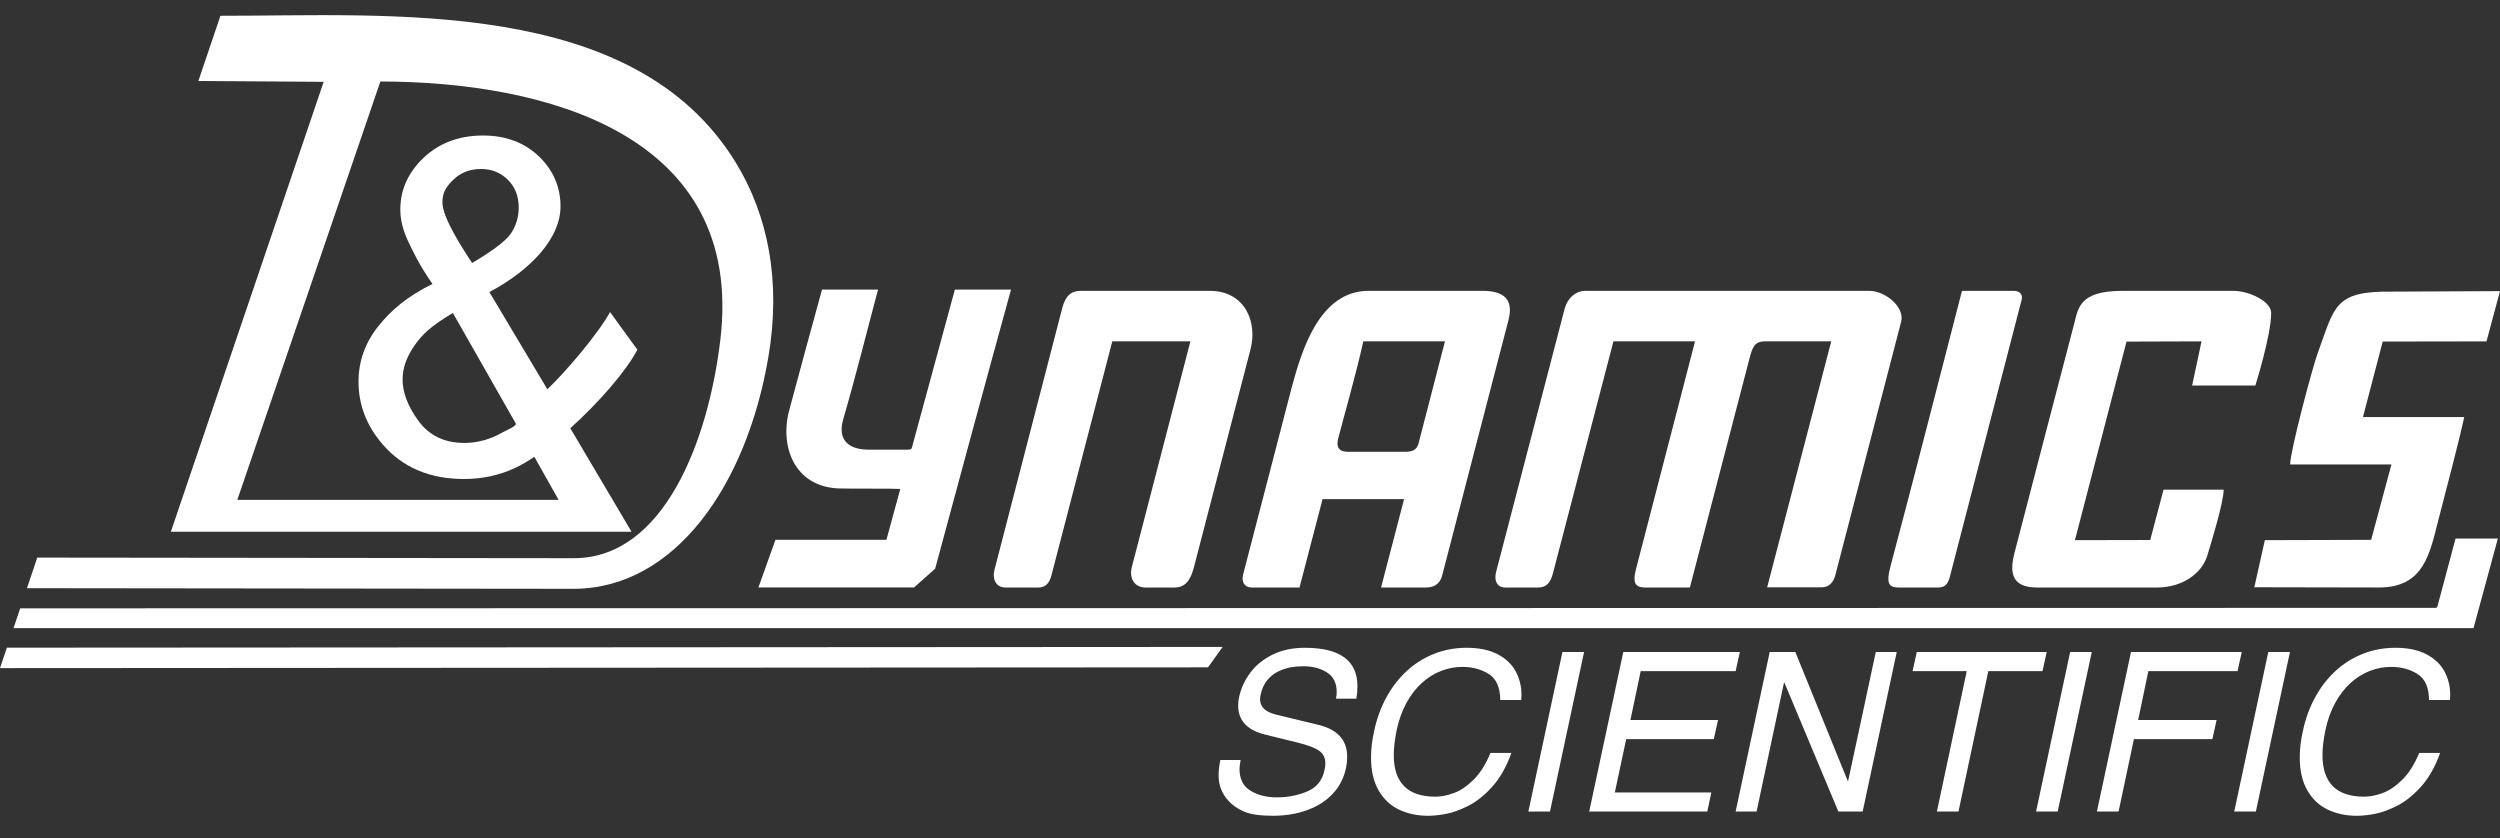 <svg width="328" height="110" viewBox="0 0 328 110" fill="none" xmlns="http://www.w3.org/2000/svg">
<rect x="0" y="0" width="328" height="110" fill="#333333" stroke="none"/>
<g clip-path="url(#clip0_932_379)">
<path d="M4.89 73.157L75.266 73.235C87.118 73.253 92.937 57.809 94.511 44.567C97.731 17.511 71.391 10.721 49.905 10.692L31.133 65.586H73.289L70.109 59.936C69.233 60.525 68.396 61.016 67.633 61.371C65.55 62.354 63.289 62.844 60.867 62.844C56.401 62.844 52.847 61.342 50.222 58.327C48.096 55.87 47.038 53.121 47.038 50.089C47.038 47.397 47.904 44.964 49.642 42.791C51.383 40.621 53.392 38.931 56.739 37.248C55.016 34.787 54.168 32.976 53.509 31.569C52.854 30.167 52.523 28.81 52.523 27.5C52.523 24.883 53.552 22.61 55.607 20.671C57.662 18.743 60.258 17.78 63.371 17.78C66.351 17.78 68.794 18.693 70.696 20.508C72.591 22.337 73.538 24.527 73.538 27.084C73.538 31.225 69.713 35.387 64.207 38.32L71.811 51.069C73.955 49.08 78.431 43.888 80.038 40.941L83.624 45.88C82.167 48.675 78.574 52.805 74.824 56.186L82.858 69.766H22.415L42.465 10.735L26.026 10.625L28.922 2.07C51.08 2.102 83.168 -0.504 96.534 21.328C100.804 28.302 102.481 36.939 100.815 46.807C97.99 63.555 88.61 77.266 75.209 77.251L3.536 77.17L4.89 73.157ZM0.901 84.975L160.41 84.876L158.491 87.557L0 87.656L0.901 84.975ZM328 38.196L313.758 38.263C306.197 38.16 306.308 40.28 304.086 46.321C303.398 48.189 300.467 59.197 300.467 60.934H313.758L311.094 70.827L297.148 70.87L295.766 77.049L312.095 77.081C318.082 77.081 318.787 72.606 319.98 67.969C320.753 64.964 322.637 57.837 323.306 54.723H310.019L312.611 44.812L326.23 44.79L328 38.196ZM115.199 37.997C113.671 43.707 112.257 49.449 110.594 55.124C109.704 58.505 112.432 58.998 113.935 58.998C115.053 58.998 117.987 58.984 119.013 58.998C119.529 59.002 119.601 58.913 119.665 58.64C121.524 51.758 123.397 44.876 125.277 37.997H132.646C129.28 50.188 125.993 62.404 122.692 74.613C121.77 75.433 120.844 76.261 119.925 77.074C113.119 77.074 106.31 77.074 99.504 77.074C100.248 74.989 100.993 72.905 101.741 70.82C106.591 70.82 111.445 70.82 116.299 70.82C116.908 68.597 117.517 66.371 118.119 64.148C116.891 64.073 111.591 64.141 109.996 64.08C107.107 63.963 105.149 62.571 104.098 60.582C103.048 58.597 102.898 56.019 103.624 53.537C105.013 48.352 106.42 43.171 107.848 37.997H115.199ZM295.902 50.582C295.902 50.582 297.978 43.998 297.978 41.058C297.978 39.531 295.093 38.16 292.996 38.16H278.462C272.799 38.16 272.678 40.415 272.14 42.436C271.218 45.895 264.975 69.961 264.312 72.496C263.679 74.925 263.768 77.081 267.247 77.081H283.027C286.275 77.081 288.879 75.277 289.605 72.873C290.164 71.023 291.71 66.001 291.749 64.247H283.857L282.108 70.849L272.233 70.87L278.999 44.819L288.839 44.787L287.607 50.586L295.902 50.582ZM254.177 77.081C254.747 77.081 255.462 77.056 255.808 75.721L265.249 39.293C265.42 38.636 264.939 38.16 264.259 38.16H257.411C254.291 50.177 251.26 62.209 248.055 74.204C247.364 76.786 247.92 77.081 249.241 77.081H254.177ZM239.013 77.056C239.935 77.056 240.533 76.47 240.804 75.426L249.43 42.209C249.932 40.28 247.339 38.16 245.241 38.16H207.979C206.718 38.182 205.646 39.105 205.276 40.525L196.269 75.114C196.066 75.994 196.255 77.081 197.509 77.081H201.775C202.922 77.091 203.431 76.424 203.741 75.234L211.683 44.787H222.388L214.628 74.723C214.112 76.715 214.746 77.081 215.907 77.081H221.712L229.532 47.028C229.921 45.54 230.227 44.787 231.537 44.787H240.259L231.851 77.056H239.013ZM176.935 59.279C176.023 59.279 175.193 59.013 175.574 57.514C176.176 55.16 177.982 48.849 178.865 44.787H189.578L186.109 58.189C185.881 59.069 185.247 59.279 184.275 59.279H176.935ZM187.078 77.081C187.922 77.081 188.872 76.814 189.225 75.454L197.9 42.038C198.456 39.886 197.972 38.239 194.724 38.16H179.545C173.056 38.16 170.756 46.147 169.517 50.664L163.088 75.412C162.86 76.293 163.252 77.06 164.196 77.081H170.496L173.519 65.486L184.214 65.49L181.194 77.081H187.078ZM154.078 77.081C155.446 77.081 156.172 76.229 156.639 74.439L164.071 45.813C164.99 42.269 163.373 38.16 158.711 38.16H141.895C140.841 38.16 139.883 38.423 139.352 40.472L130.463 74.808C130.164 75.948 130.669 77.081 131.898 77.081H136.239C137.169 77.081 137.682 76.506 137.942 75.508L145.933 44.787H156.179L148.497 74.393C148.106 75.934 148.889 77.081 150.271 77.081H154.078ZM61.943 34.503C64.272 33.136 66.337 31.676 67.025 30.646C67.708 29.616 68.054 28.483 68.054 27.226C68.054 25.746 67.584 24.527 66.636 23.594C65.693 22.649 64.521 22.173 63.107 22.173C61.651 22.173 60.45 22.638 59.485 23.572C58.517 24.506 58 25.316 58.05 26.665C58.118 28.608 60.568 32.44 61.943 34.503ZM59.417 41.062C56.519 42.784 55.354 43.91 54.346 45.38C53.328 46.861 52.818 48.324 52.818 49.762C52.818 51.527 53.531 53.366 54.934 55.263C56.351 57.17 58.342 58.114 60.928 58.114C62.537 58.114 64.275 57.699 65.995 56.697C66.316 56.509 67.851 55.881 67.673 55.568L59.417 41.062ZM324.524 82.415L327.719 70.653H322.17L319.83 79.418C319.83 79.552 319.755 79.684 319.609 79.751L2.65 79.812L1.774 82.415H324.524Z" fill="white"/>
<path d="M177.953 91.669H175.282C175.347 91.321 175.375 91.026 175.375 90.792C175.375 89.616 174.948 88.761 174.093 88.221C173.242 87.681 172.209 87.411 170.987 87.411C170.443 87.411 169.898 87.457 169.356 87.55C168.812 87.649 168.27 87.823 167.718 88.086C167.173 88.349 166.693 88.722 166.276 89.219C165.863 89.712 165.571 90.33 165.41 91.083C165.346 91.335 165.318 91.552 165.318 91.726C165.318 92.72 165.991 93.391 167.334 93.736L173.035 95.114C175.51 95.739 176.75 97.124 176.75 99.275C176.75 99.787 176.7 100.263 176.607 100.707C176.358 101.875 175.902 102.876 175.229 103.714C174.556 104.545 173.765 105.199 172.857 105.682C171.945 106.168 170.995 106.513 170.001 106.722C169.011 106.932 168.028 107.031 167.038 107.031C165.318 107.031 164.025 106.843 163.174 106.463C162.319 106.083 161.639 105.604 161.137 105.021C160.296 104.105 159.88 103.008 159.88 101.722C159.88 101.129 159.954 100.462 160.108 99.716H162.771C162.675 100.199 162.625 100.6 162.625 100.909C162.625 102.205 163.103 103.15 164.054 103.732C165.004 104.322 166.169 104.613 167.54 104.613C168.933 104.613 170.25 104.361 171.483 103.849C172.718 103.338 173.48 102.415 173.762 101.083C173.844 100.778 173.883 100.458 173.883 100.121C173.883 99.414 173.605 98.867 173.046 98.48C172.487 98.097 171.497 97.727 170.079 97.383L166.019 96.388C163.64 95.799 162.451 94.535 162.451 92.599C162.451 92.205 162.49 91.829 162.565 91.466C162.811 90.327 163.299 89.261 164.029 88.274C164.755 87.29 165.731 86.495 166.952 85.895C168.174 85.291 169.591 84.989 171.198 84.989C175.795 84.989 178.096 86.672 178.096 90.035C178.096 90.614 178.046 91.15 177.953 91.669ZM199.585 91.843H196.836C196.821 90.199 196.319 89.062 195.336 88.434C194.346 87.809 193.192 87.496 191.871 87.496C190.903 87.496 189.966 87.674 189.058 88.029C188.153 88.381 187.313 88.906 186.543 89.606C185.774 90.302 185.098 91.175 184.521 92.23C183.947 93.285 183.52 94.474 183.239 95.806C182.986 97.06 182.861 98.139 182.861 99.045C182.861 102.699 184.681 104.524 188.328 104.524C189.068 104.524 189.873 104.368 190.735 104.052C191.604 103.743 192.466 103.153 193.331 102.298C194.2 101.445 194.938 100.266 195.55 98.782H198.299C197.644 100.607 196.797 102.095 195.764 103.235C194.727 104.378 193.666 105.224 192.573 105.76C191.479 106.3 190.5 106.648 189.638 106.797C188.776 106.953 188.014 107.031 187.363 107.031C185.974 107.031 184.716 106.765 183.58 106.236C182.451 105.707 181.55 104.865 180.881 103.714C180.215 102.567 179.877 101.129 179.877 99.393C179.877 98.27 180.015 97.106 180.293 95.895C180.628 94.297 181.166 92.823 181.899 91.481C182.637 90.135 183.534 88.984 184.592 88.011C185.642 87.045 186.835 86.303 188.167 85.778C189.496 85.252 190.917 84.989 192.42 84.989C194.033 84.989 195.379 85.266 196.455 85.82C197.534 86.374 198.328 87.124 198.844 88.057C199.357 88.988 199.614 90.021 199.614 91.143C199.614 91.452 199.603 91.683 199.585 91.843ZM207.83 85.543L203.357 106.477H200.522L204.991 85.543H207.83ZM224.525 103.97L223.998 106.477H208.503L212.976 85.543H228.268L227.713 88.05H215.259L213.912 94.467H225.408L224.849 96.974H213.357L211.865 103.97H224.525ZM242.478 102.454L246.103 85.543H248.853L244.38 106.477H241.196L234.116 89.567H234.059L230.462 106.477H227.713L232.186 85.543H235.548L242.421 102.454H242.478ZM250.929 88.05L251.485 85.543H268.529L267.977 88.05H260.869L256.951 106.477H254.12L258.037 88.05H250.929ZM274.441 85.543L269.968 106.477H267.133L271.603 85.543H274.441ZM279.968 96.974L277.956 106.477H275.114L279.587 85.543H294.121L293.565 88.05H281.866L280.524 94.467H290.816L290.261 96.974H279.968ZM300.442 85.543L295.969 106.477H293.131L297.6 85.543H300.442ZM321.437 91.843H318.687C318.673 90.199 318.171 89.062 317.184 88.434C316.198 87.809 315.04 87.496 313.719 87.496C312.75 87.496 311.814 87.674 310.909 88.029C310.001 88.381 309.164 88.906 308.395 89.606C307.626 90.302 306.945 91.175 306.372 92.23C305.799 93.285 305.368 94.474 305.09 95.806C304.837 97.06 304.709 98.139 304.709 99.045C304.709 102.699 306.532 104.524 310.179 104.524C310.92 104.524 311.721 104.368 312.587 104.052C313.452 103.743 314.314 103.153 315.183 102.298C316.052 101.445 316.785 100.266 317.402 98.782H320.147C319.496 100.607 318.648 102.095 317.615 103.235C316.575 104.378 315.514 105.224 314.424 105.76C313.331 106.3 312.352 106.648 311.49 106.797C310.628 106.953 309.866 107.031 309.214 107.031C307.825 107.031 306.568 106.765 305.432 106.236C304.303 105.707 303.398 104.865 302.732 103.714C302.063 102.567 301.728 101.129 301.728 99.393C301.728 98.27 301.863 97.106 302.141 95.895C302.48 94.297 303.014 92.823 303.751 91.481C304.485 90.135 305.382 88.984 306.44 88.011C307.494 87.045 308.687 86.303 310.019 85.778C311.347 85.252 312.765 84.989 314.271 84.989C315.884 84.989 317.231 85.266 318.306 85.82C319.382 86.374 320.179 87.124 320.696 88.057C321.205 88.988 321.465 90.021 321.465 91.143C321.465 91.452 321.454 91.683 321.437 91.843Z" fill="white"/>
</g>
<defs>
<clipPath id="clip0_932_379">
<rect width="328" height="109.02" fill="white"/>
</clipPath>
</defs>
</svg>
